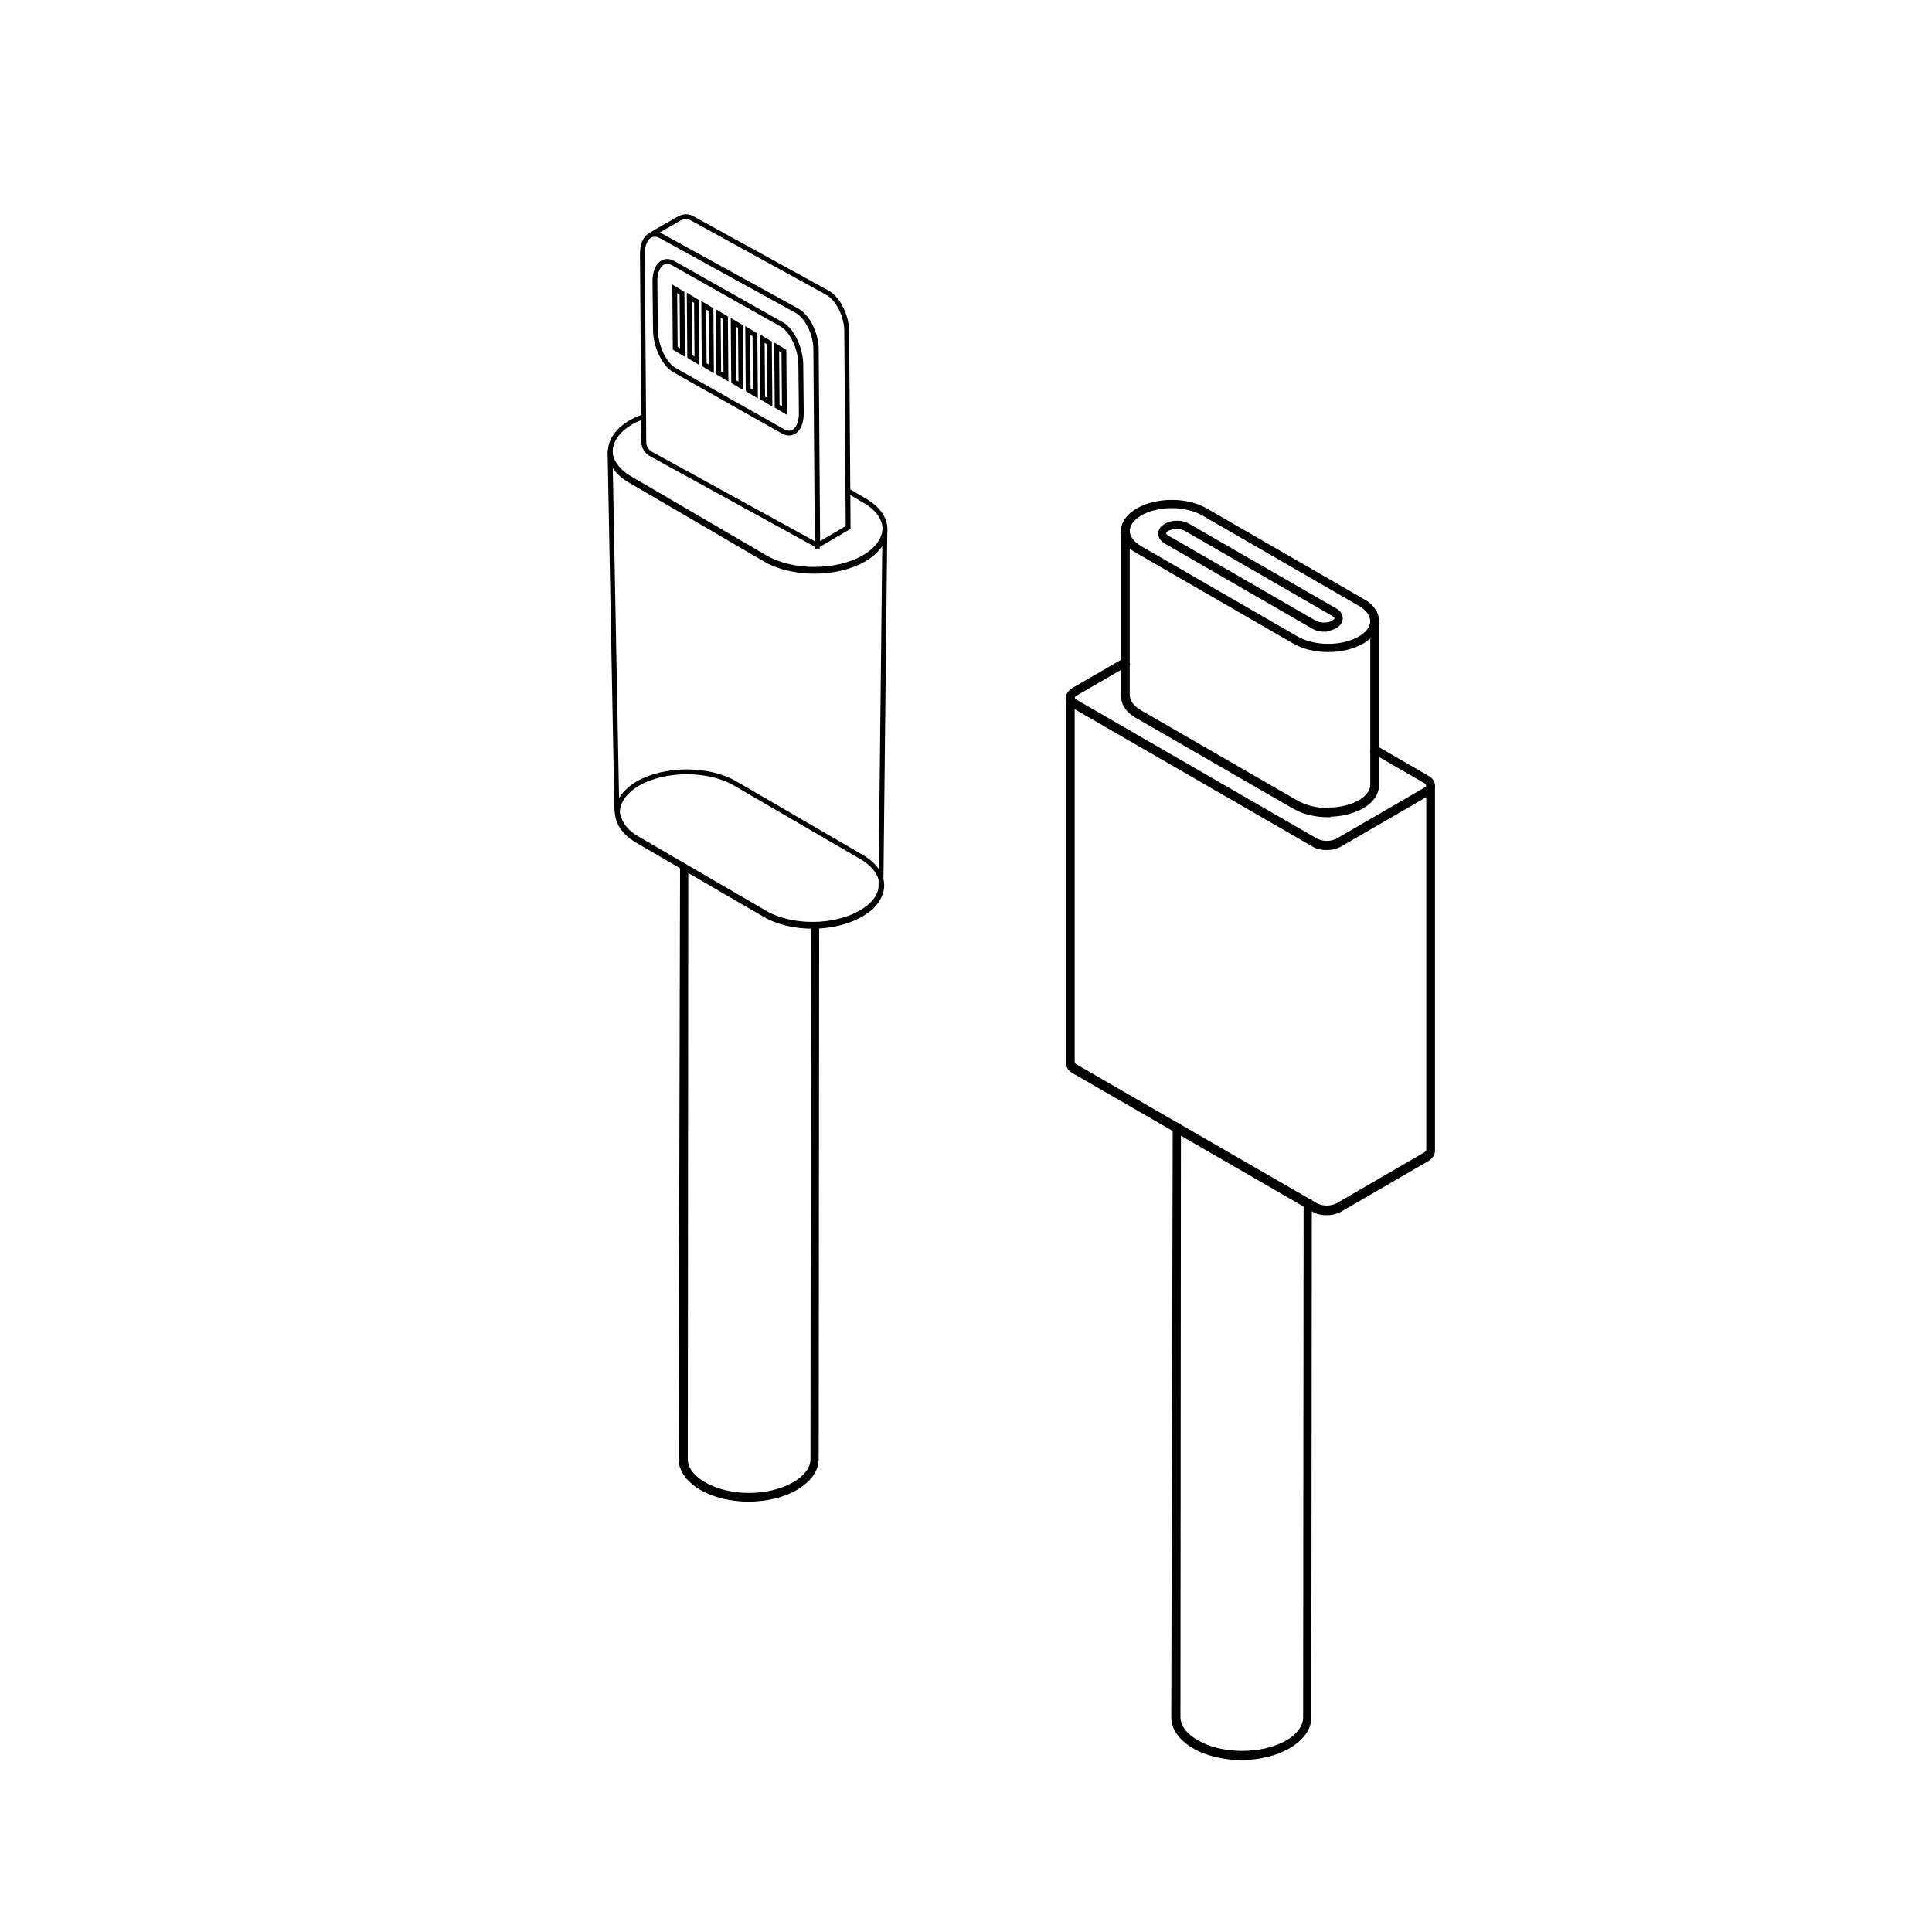 <?xml version="1.0" encoding="utf-8"?>
<!-- Generator: Adobe Illustrator 26.5.0, SVG Export Plug-In . SVG Version: 6.00 Build 0)  -->
<svg version="1.1" id="Vrstva_1" xmlns="http://www.w3.org/2000/svg" xmlns:xlink="http://www.w3.org/1999/xlink" x="0px" y="0px"
	 viewBox="0 0 400 400" style="enable-background:new 0 0 400 400;" xml:space="preserve">
<style type="text/css">
	.st0{fill:none;stroke:#000000;stroke-miterlimit:10;}
</style>
<g>
	<path class="st0" d="M169,72.3c0-3.2-1.8-6.8-4-8l-28-15.4c-1-0.6-1.9-0.5-2.6,0l0,0c1.2-0.9,4.7-2.7,5.6-3.3c1-0.6,2-1.1,3.3-0.4
		l28,15.4c2.2,1.2,4,4.8,4,8l0.3,40.6l-6.3,3.7L169,72.3z M139.8,72.1l1.5,0.9l-0.1-12.3l-1.5-0.9L139.8,72.1z M142.8,73.8l1.5,0.9
		l-0.1-12.3l-1.5-0.9L142.8,73.8z M145.8,75.5l1.5,0.9l-0.1-12.3l-1.5-0.9L145.8,75.5z M148.8,77.2l1.5,0.9l-0.1-12.3l-1.5-0.9
		L148.8,77.2z M151.9,79l1.5,0.9l-0.1-12.3l-1.5-0.9L151.9,79z M154.9,80.7l1.5,0.9l-0.1-12.3l-1.5-0.9L154.9,80.7z M157.9,82.4
		l1.5,0.9L159.3,71l-1.5-0.9L157.9,82.4z M160.9,84.1l1.5,0.9l-0.1-12.3l-1.5-0.9L160.9,84.1z M135.7,68.2c0,3.4,1.8,7.2,3.9,8.4
		l22.5,12.7c2.1,1.2,3.9-0.6,3.8-4l-0.1-9.7c0-3.4-1.8-7.2-3.9-8.4l-22.5-12.7c-2.1-1.2-3.9,0.6-3.8,4L135.7,68.2z M134.8,94
		c-0.9-0.5-1.5-1.4-1.5-2.4l-0.3-39c0-3.2,1.7-4.9,3.9-3.7l28,15.4c2.2,1.2,4,4.8,4,8l0.3,40.6L134.8,94z M178.3,189.3
		c-5.6,3.3-14.6,3.3-20.1,0l-26.3-15.3c-3.1-1.8-4.1-4.1-4.2-6.7l-1.4-73.7c0,2.1,1.4,4.3,4.2,5.9l27.9,16.3
		c5.6,3.3,14.8,3.3,20.5,0c2.7-1.6,4.2-3.7,4.3-5.8l-0.8,72.7c0,0.3,0,0.6,0,0.9l0,0.1h0C182.4,185.7,181,187.8,178.3,189.3z
		 M183.2,108.9L183.2,108.9C183.2,108.9,183.2,108.9,183.2,108.9z M178.3,189.3c5.6-3.3,5.7-8.5,0.2-11.8l-26.3-15.3
		c-5.5-3.2-14.5-3.2-20.1,0c-5.6,3.3-5.7,8.5-0.2,11.8l26.3,15.3C163.7,192.6,172.7,192.6,178.3,189.3z M133.6,86.1
		c-1,0.4-2,0.8-2.9,1.3c-5.7,3.3-5.8,8.7-0.2,12l27.9,16.3c5.6,3.3,14.8,3.3,20.5,0c5.7-3.3,5.8-8.7,0.2-12l-3.4-2 M178.3,188.9
		c-5.6,3.3-14.6,3.3-20.1,0l-26.3-15.3c-3.1-1.8-4.1-4.1-4.2-6.7l-1.4-73.7c0,2.1,1.4,4.3,4.2,5.9l27.9,16.3
		c5.6,3.3,14.8,3.3,20.5,0c2.7-1.6,4.2-3.7,4.3-5.8l-0.8,72.7c0,0.3,0,0.6,0,0.9l0,0.1h0C182.4,185.3,181,187.4,178.3,188.9z"/>
	<path class="st0" d="M270.4,248.7l-0.1,106.9c0,1.8-1.2,3.7-3.8,5.2c-2.6,1.5-6,2.2-9.4,2.2h0c-3.4,0-6.9-0.8-9.4-2.3
		c-2.6-1.5-3.8-3.4-3.8-5.2l0.1-122.4h-0.7L243,355.6c0,2.2,1.5,4.3,4.2,5.9c2.7,1.6,6.3,2.4,9.8,2.4h0c3.5,0,7.1-0.8,9.8-2.4
		c2.7-1.6,4.2-3.7,4.2-5.9l0.1-106.9H270.4z"/>
	<path class="st0" d="M284.4,155.5l10.6,6.1c0.6,0.3,0.8,0.7,0.8,1l0.4,0h-0.4l0,75.5h0.4l-0.4,0c0,0.3-0.2,0.7-0.8,1l-18.1,10.5
		c-0.6,0.3-1.4,0.5-2.2,0.5s-1.6-0.2-2.2-0.5l-49.7-28.7c-0.6-0.3-0.8-0.7-0.8-1v0v0l0-75.4v0v0c0-0.3,0.2-0.7,0.8-1l10.5-6.1
		l-0.4-0.6l-10.5,6.1c-0.7,0.4-1.2,1-1.2,1.7v0l0.4,0h-0.4l0,75.4h0.4l-0.4,0l0,0.1c0,0.7,0.4,1.3,1.2,1.7l49.7,28.7
		c0.7,0.4,1.6,0.6,2.6,0.6c0.9,0,1.8-0.2,2.6-0.6l18.1-10.5c0.7-0.4,1.1-1,1.2-1.6v0l0-75.5c0-0.7-0.5-1.3-1.2-1.7l-10.6-6.1
		L284.4,155.5z"/>
	<path class="st0" d="M284.8,155.7l10.2,5.9c0.6,0.3,0.8,0.7,0.8,1c0,0.3-0.2,0.7-0.8,1l-18.1,10.5c-0.6,0.3-1.4,0.5-2.2,0.5
		c-0.8,0-1.6-0.2-2.2-0.5l-49.7-28.7c-0.6-0.3-0.8-0.7-0.8-1c0-0.3,0.2-0.7,0.8-1l10.2-5.9l-0.4-0.6l-10.2,5.9
		c-0.7,0.4-1.2,1-1.2,1.7c0,0.7,0.4,1.3,1.2,1.7l49.7,28.7c0.7,0.4,1.6,0.6,2.6,0.6c0.9,0,1.8-0.2,2.6-0.6l18.1-10.5
		c0.7-0.4,1.2-1,1.2-1.7c0-0.7-0.4-1.3-1.2-1.7l-10.2-5.9L284.8,155.7z"/>
	<path class="st0" d="M275,168.2v-0.4c-2.5,0-4.8-0.6-6.6-1.6l-32.4-18.7c-1.7-1-2.6-2.3-2.6-3.6l0-34.1c0-1.3,0.9-2.6,2.6-3.6
		c1.7-1,4.1-1.6,6.6-1.6h0c2.5,0,4.9,0.6,6.6,1.6l32.4,18.7c1.7,1,2.6,2.3,2.6,3.6h0.3l-0.3,0v0h0.3l-0.3,0l0,0l0,34
		c0,1.3-0.9,2.6-2.6,3.6c-1.7,1-4.1,1.6-6.6,1.6h0V168.2v0.4h0c2.6,0,5.1-0.6,7-1.7c1.9-1.1,3-2.6,3-4.2l0-34h-0.4l0.4,0v0
		c0-1.7-1.1-3.2-3-4.2l-32.4-18.7c-1.9-1.1-4.3-1.7-7-1.7h0c-2.6,0-5.1,0.6-7,1.7c-1.9,1.1-3,2.6-3,4.2l0,34.1c0,1.7,1.1,3.2,3,4.2
		l32.4,18.7c1.9,1.1,4.4,1.7,7,1.7V168.2z"/>
	<path class="st0" d="M284.6,128.6h-0.4c0,1.3-0.9,2.6-2.6,3.6c-1.7,1-4.1,1.6-6.6,1.6h0h0c-2.5,0-4.9-0.6-6.6-1.6l-32.4-18.7
		c-1.7-1-2.6-2.3-2.6-3.6c0-1.3,0.9-2.6,2.6-3.6c1.7-1,4.1-1.6,6.6-1.6h0c2.5,0,4.9,0.6,6.6,1.6l32.4,18.7c1.7,1,2.6,2.3,2.6,3.6
		L284.6,128.6l-0.4,0v0L284.6,128.6l-0.4,0v0H284.6l0.4,0v0c0-1.7-1.1-3.2-3-4.2l-32.4-18.7c-1.9-1.1-4.3-1.7-7-1.7h0
		c-2.6,0-5.1,0.6-7,1.7c-1.9,1.1-3,2.6-3,4.2c0,1.7,1.1,3.2,3,4.2l32.4,18.7c1.9,1.1,4.3,1.7,7,1.7h0c2.6,0,5.1-0.6,7-1.7
		c1.9-1.1,3-2.6,3-4.2H284.6l0.4,0L284.6,128.6z"/>
	<path class="st0" d="M274.1,129.8v-0.4c-0.7,0-1.5-0.2-2-0.5l-30.5-17.6c-0.5-0.3-0.7-0.6-0.7-0.9c0-0.3,0.2-0.6,0.7-0.9
		c0.5-0.3,1.2-0.5,2-0.5h0c0.7,0,1.5,0.2,2,0.5l30.5,17.6c0.5,0.3,0.7,0.6,0.7,0.9c0,0.3-0.2,0.6-0.7,0.9c-0.5,0.3-1.2,0.5-2,0.5h0
		V129.8v0.4h0c0.8,0,1.7-0.2,2.3-0.6c0.7-0.4,1.1-0.9,1.1-1.6c0-0.6-0.4-1.2-1.1-1.6L246,108.9c-0.7-0.4-1.5-0.6-2.3-0.6h0
		c-0.8,0-1.7,0.2-2.3,0.6c-0.7,0.4-1.1,0.9-1.1,1.6v0c0,0.6,0.4,1.2,1.1,1.6l30.5,17.6c0.7,0.4,1.5,0.6,2.3,0.6V129.8z"/>
	<path class="st0" d="M168.4,192.1l-0.1,110c0,1.8-1.2,3.7-3.8,5.2c-2.6,1.5-6,2.3-9.4,2.3h0c-3.4,0-6.9-0.8-9.4-2.3
		c-2.6-1.5-3.8-3.4-3.8-5.2l0.1-122.4h-0.7L141,302.1c0,2.2,1.5,4.3,4.2,5.9c2.7,1.6,6.3,2.4,9.8,2.4h0c3.5,0,7.1-0.8,9.8-2.4
		c2.7-1.6,4.2-3.7,4.2-5.9l0.1-110H168.4z"/>
</g>
</svg>

